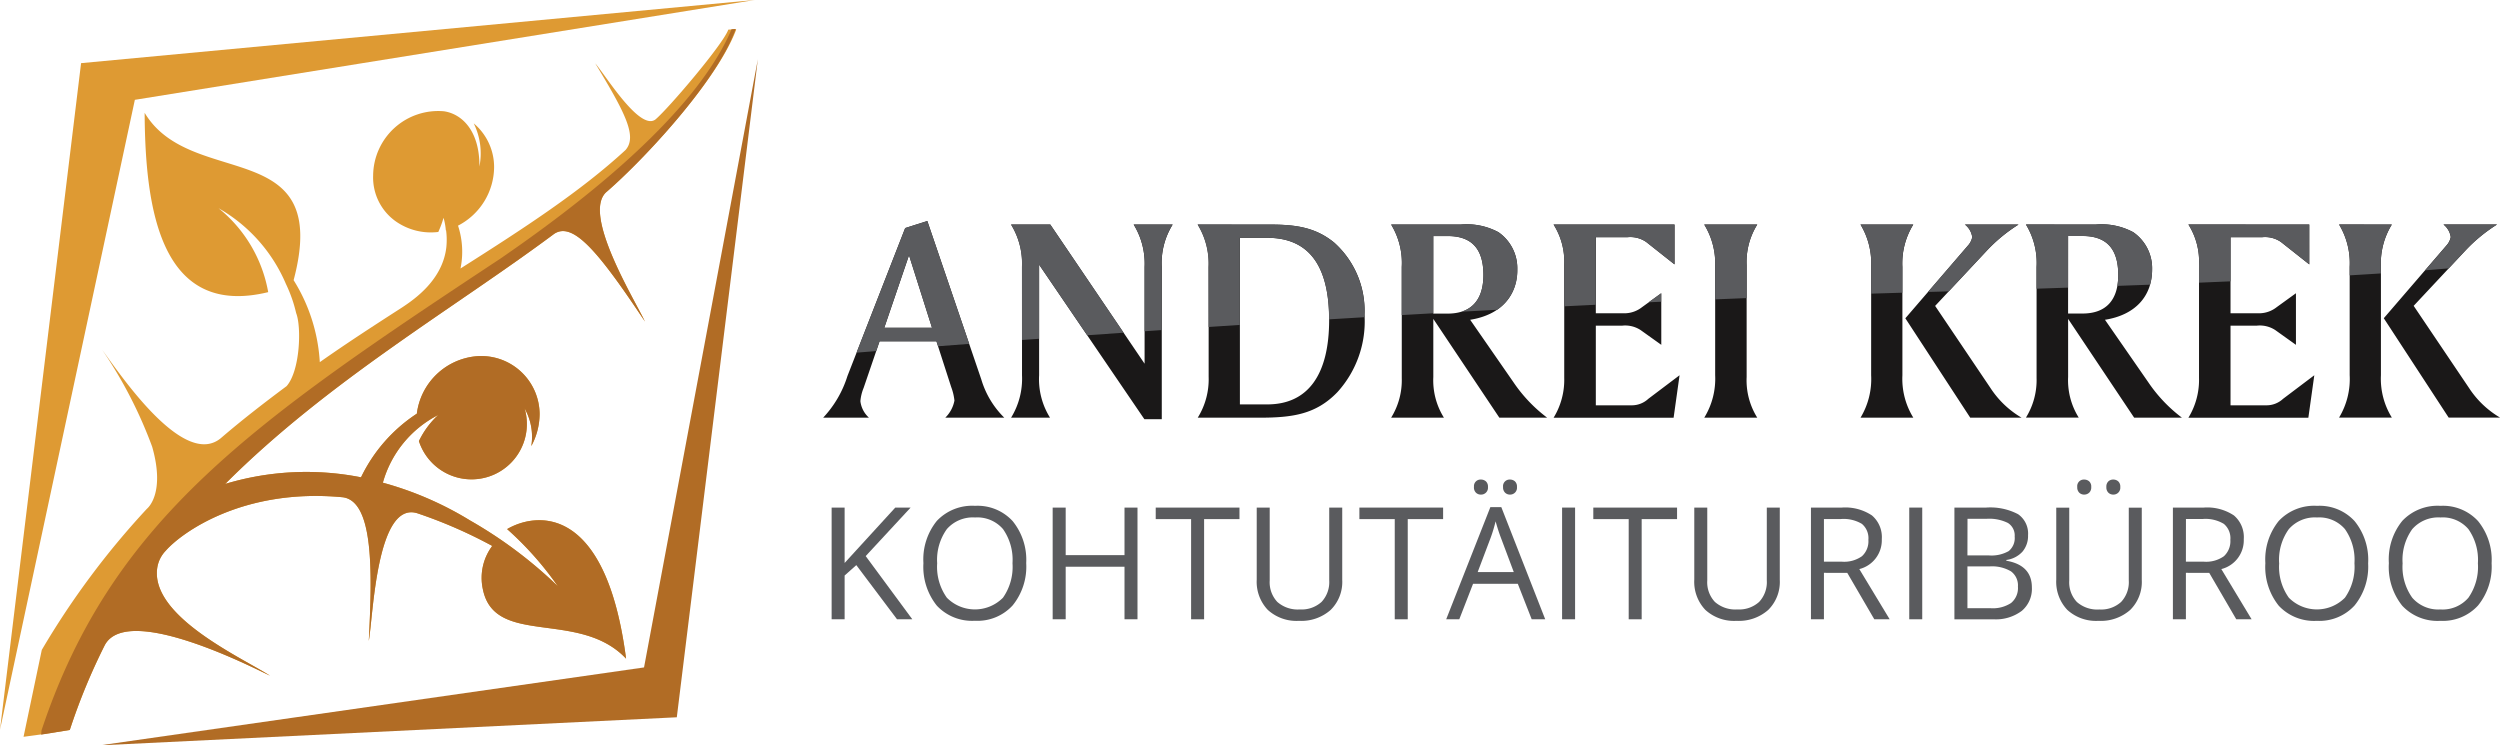 <svg xmlns="http://www.w3.org/2000/svg" xmlns:xlink="http://www.w3.org/1999/xlink" width="210.076" height="62.634" viewBox="0 0 210.076 62.634"><defs><style>.a{fill:none;}.b{clip-path:url(#a);}.c{fill:#de9a33;}.c,.d,.f{fill-rule:evenodd;}.d{fill:#b16c25;}.e{fill:#1a1818;}.f,.g{fill:#5a5b5e;}</style><clipPath id="a"><rect class="a" width="210.076" height="62.634"/></clipPath></defs><g class="b"><path class="c" d="M50.226,15.253h0c-2.029,1.84,2.281,8.861,3.252,10.881-3.885-5.839-6.029-8.429-7.628-7.376v0c-8.36,6.23-18.994,12.355-27.647,21.017a23.613,23.613,0,0,1,11.414-.556A13.274,13.274,0,0,1,34.31,33.87a5.54,5.54,0,0,1,5.017-4.827,4.906,4.906,0,0,1,5.3,4.86,5.72,5.72,0,0,1-.7,2.692,4.854,4.854,0,0,0-.56-3.167,4.649,4.649,0,0,1-8.882,2.747A7.359,7.359,0,0,1,36.1,33.983a9.16,9.16,0,0,0-4.646,5.687,28.313,28.313,0,0,1,7.327,3.173,37.044,37.044,0,0,1,7.376,5.526,27.383,27.383,0,0,0-4.261-4.8c2.441-1.424,8.3-2.15,9.995,10.886-3.929-4.162-11.062-.948-12.038-5.853a4.476,4.476,0,0,1,.794-3.618,39.7,39.7,0,0,0-6.289-2.743c-3.448-1.089-3.72,8.72-4.087,10.722.3-5.771.429-11.735-2.188-12.069-8.418-.8-13.594,3.021-14.88,4.5a2.627,2.627,0,0,0-.714,1.482c-.528,4.044,7.059,7.47,9.481,9.008-.762-.322-11.961-6.232-13.891-2.548a51.314,51.314,0,0,0-2.933,7.114l-2.367.368-1.52.206,1.532-7.3a68.2,68.2,0,0,1,8.828-11.854c-.016.006,1.6-1.184.448-5.22a37.332,37.332,0,0,0-4.2-8.143C9.446,30.666,14.8,38.63,17.909,35.867c1.782-1.529,3.621-2.945,5.451-4.308,1.138-1.287,1.264-4.979.806-6.139a11.733,11.733,0,0,0-.836-2.4c-.008-.011-.011-.024-.019-.038a13.312,13.312,0,0,0-5.665-6.375,11.667,11.667,0,0,1,4.171,7.052c-9,2.189-10.339-6.879-10.383-15.07,3.909,6.538,15.779,1.784,12.519,14.064a14.576,14.576,0,0,1,2.2,6.889c2.362-1.66,4.575-3.09,6.889-4.58,1.055-.695,3.464-2.343,3.75-5.13v-.019a5.971,5.971,0,0,0-.028-1.353.035.035,0,0,0-.02.008,5.5,5.5,0,0,0-.193-1.056,8.479,8.479,0,0,1-.44,1.19,5.133,5.133,0,0,1-3.565-.885,4.519,4.519,0,0,1-1.911-3.855,5.469,5.469,0,0,1,5.962-5.4c1.517.229,2.994,1.661,2.969,4.643a5.727,5.727,0,0,0-.478-3.628A4.794,4.794,0,0,1,40.8,13.156a5.581,5.581,0,0,1-3.032,4.915,7.035,7.035,0,0,1,.209,3.6c5.339-3.386,10.08-6.465,13.866-9.955,1-1.143-.013-3.1-2.545-7.283.871,1.006,3.747,5.723,5.064,4.712,1.1-.929,5.688-6.317,6.117-7.544l.652-.041v.069c-1.768,4.616-8.25,11.338-10.9,13.625" transform="translate(0.72 0.89)"/><path class="d" d="M49.688,15.258h0c-2.029,1.84,2.281,8.861,3.252,10.881-3.885-5.839-6.029-8.429-7.628-7.376v0c-8.36,6.23-18.994,12.355-27.647,21.017a23.613,23.613,0,0,1,11.414-.556,13.274,13.274,0,0,1,4.688-5.347,5.54,5.54,0,0,1,5.017-4.827,4.906,4.906,0,0,1,5.3,4.86,5.72,5.72,0,0,1-.7,2.692,4.854,4.854,0,0,0-.56-3.167,4.649,4.649,0,0,1-8.882,2.747,7.359,7.359,0,0,1,1.616-2.193,9.16,9.16,0,0,0-4.646,5.687,28.312,28.312,0,0,1,7.327,3.173,37.042,37.042,0,0,1,7.376,5.526,27.383,27.383,0,0,0-4.261-4.8c2.441-1.424,8.3-2.15,9.995,10.886-3.929-4.162-11.062-.948-12.038-5.853a4.476,4.476,0,0,1,.794-3.618,39.7,39.7,0,0,0-6.289-2.743c-3.448-1.089-3.72,8.72-4.087,10.722.3-5.771.429-11.735-2.188-12.069-8.418-.8-13.594,3.021-14.88,4.5a2.627,2.627,0,0,0-.714,1.482c-.528,4.044,7.059,7.47,9.481,9.008-.762-.322-11.961-6.232-13.891-2.548a51.314,51.314,0,0,0-2.933,7.114L2.2,60.847l.031-.358C8.148,42.7,20.007,34.585,40.8,20.839,46.365,17.013,56.984,9.2,60.217,1.571l.341-.022c-1.507,4.3-7.62,10.908-10.87,13.709" transform="translate(1.258 0.885)"/><path class="c" d="M0,61.322,11.332,8.389,63.419,0,6.813,5.307Z" transform="translate(0 -0.001)"/><path class="d" d="M60.634,3.167,51.07,54.274,5.333,60.823l48.49-2.359Z" transform="translate(3.049 1.81)"/><path class="e" d="M52.761,11.816,50.9,12.41,46.047,24.849a9.073,9.073,0,0,1-2.037,3.492h3.844a2.212,2.212,0,0,1-.717-1.386,3.784,3.784,0,0,1,.272-1.116l1.338-3.914h4.781l1.239,3.84a4.617,4.617,0,0,1,.273,1.14,2.71,2.71,0,0,1-.769,1.437h4.956a7.528,7.528,0,0,1-1.932-3.22Zm-1.537,2.875,1.933,6.1H49.143ZM59.8,12.113a6.248,6.248,0,0,1,.918,3.568v9.092a6.246,6.246,0,0,1-.918,3.568h3.271a6.1,6.1,0,0,1-.916-3.568V15.483L71,28.47h1.463V15.681a6.1,6.1,0,0,1,.916-3.568H70.1a6.261,6.261,0,0,1,.918,3.568v8.126L63.092,12.113Zm15.683,0a6.249,6.249,0,0,1,.918,3.568V24.9a6.1,6.1,0,0,1-.918,3.444h5.155c2.8,0,4.781-.272,6.59-2.155A8.845,8.845,0,0,0,89.5,19.7a7.674,7.674,0,0,0-2.552-6.07c-1.586-1.289-3.246-1.512-5.4-1.512Zm3.544,1.116h2.3c3.469,0,5.2,2.3,5.2,6.887,0,4.657-1.809,7.111-5.2,7.111h-2.3Zm12.709-1.116a6.187,6.187,0,0,1,.893,3.568v9.341a5.97,5.97,0,0,1-.893,3.319h4.435a5.913,5.913,0,0,1-.891-3.419V20.041l5.548,8.3h4.016a12.459,12.459,0,0,1-2.826-2.972l-3.642-5.253c2.527-.4,3.964-1.957,3.964-4.237a3.692,3.692,0,0,0-1.584-3.121,5.652,5.652,0,0,0-3.173-.644Zm3.544.967H96.49c2.007,0,3,1.066,3,3.271,0,2.131-1.039,3.246-3,3.246H95.277Zm10.108-.967a5.814,5.814,0,0,1,.893,3.395V25a6.092,6.092,0,0,1-.893,3.345h10.084l.5-3.568-2.626,1.982a2.031,2.031,0,0,1-1.386.545h-3.024V20.611h2.205a2.364,2.364,0,0,1,1.561.372l1.735,1.239V17.886l-1.611,1.165a2.4,2.4,0,0,1-1.462.52h-2.428V13.179h2.652a2.354,2.354,0,0,1,1.586.4l2.378,1.883V12.113Zm12.66,0a6.245,6.245,0,0,1,.916,3.568v9.092a6.242,6.242,0,0,1-.916,3.568H122.5a5.925,5.925,0,0,1-.891-3.419V15.532a5.928,5.928,0,0,1,.891-3.419Zm13.132,0a6.278,6.278,0,0,1,.891,3.568v9.092a6.275,6.275,0,0,1-.891,3.568h4.434a6.215,6.215,0,0,1-.916-3.568V15.681a6.215,6.215,0,0,1,.916-3.568Zm8.77,0h4.509a13.374,13.374,0,0,0-2.7,2.23l-4.311,4.608,4.659,6.912a7.849,7.849,0,0,0,2.6,2.477h-4.311l-5.451-8.349,5.253-6.1a1.491,1.491,0,0,0,.371-.718,1.624,1.624,0,0,0-.619-1.066m5.129,0a6.187,6.187,0,0,1,.893,3.568v9.341a5.97,5.97,0,0,1-.893,3.319h4.435a5.913,5.913,0,0,1-.891-3.419V20.041l5.548,8.3h4.014a12.454,12.454,0,0,1-2.824-2.972l-3.642-5.253c2.527-.4,3.964-1.957,3.964-4.237a3.689,3.689,0,0,0-1.586-3.121,5.644,5.644,0,0,0-3.172-.644Zm3.544.967h1.213c2.006,0,3,1.066,3,3.271,0,2.131-1.04,3.246-3,3.246H148.62Zm10.108-.967a5.81,5.81,0,0,1,.891,3.395V25a6.087,6.087,0,0,1-.891,3.345H168.81l.5-3.568-2.626,1.982a2.035,2.035,0,0,1-1.388.545H162.27V20.611h2.2a2.368,2.368,0,0,1,1.562.372l1.735,1.239V17.886l-1.611,1.165a2.4,2.4,0,0,1-1.462.52H162.27V13.179h2.65a2.351,2.351,0,0,1,1.586.4l2.38,1.883V12.113Zm12.66,0a6.278,6.278,0,0,1,.891,3.568v9.092a6.263,6.263,0,0,1-.891,3.568h4.435a6.207,6.207,0,0,1-.918-3.568V15.681a6.206,6.206,0,0,1,.918-3.568Zm8.77,0h4.509a13.373,13.373,0,0,0-2.7,2.23l-4.311,4.608,4.659,6.912a7.848,7.848,0,0,0,2.6,2.477H180.6l-5.451-8.349,5.253-6.1a1.491,1.491,0,0,0,.371-.718,1.624,1.624,0,0,0-.619-1.066" transform="translate(25.162 6.755)"/><path class="f" d="M51.242,36.524H49.958l-3.422-4.552-.982.874v3.678H44.462V27.138h1.092v4.654l4.256-4.654H51.1l-3.775,4.075Z" transform="translate(25.42 15.515)"/><path class="f" d="M50.525,31.872a4.458,4.458,0,0,0,.813,2.892,3.317,3.317,0,0,0,4.717,0,4.517,4.517,0,0,0,.8-2.9A4.492,4.492,0,0,0,56.059,29a2.846,2.846,0,0,0-2.348-.978A2.9,2.9,0,0,0,51.338,29a4.425,4.425,0,0,0-.813,2.868m7.483,0a5.17,5.17,0,0,1-1.141,3.544,4,4,0,0,1-3.169,1.29,4.058,4.058,0,0,1-3.2-1.268A5.217,5.217,0,0,1,49.37,31.86,5.137,5.137,0,0,1,50.5,28.306a4.08,4.08,0,0,1,3.209-1.262,4,4,0,0,1,3.159,1.284,5.163,5.163,0,0,1,1.138,3.544" transform="translate(28.226 15.461)"/><path class="f" d="M63.407,36.524H62.316V32.106H57.373v4.418H56.279V27.138h1.094v3.994h4.943V27.138h1.091Z" transform="translate(32.177 15.515)"/><path class="f" d="M65.854,36.524H64.762V28.106H61.789v-.968h7.038v.968H65.854Z" transform="translate(35.327 15.515)"/><path class="f" d="M74.374,27.138v6.075a3.3,3.3,0,0,1-.971,2.523,3.719,3.719,0,0,1-2.664.918,3.564,3.564,0,0,1-2.623-.924,3.43,3.43,0,0,1-.927-2.541v-6.05H68.28v6.127a2.412,2.412,0,0,0,.641,1.8,2.59,2.59,0,0,0,1.888.63,2.5,2.5,0,0,0,1.829-.633,2.435,2.435,0,0,0,.643-1.814V27.138Z" transform="translate(38.414 15.515)"/><path class="f" d="M76.741,36.524H75.649V28.106H72.678v-.968h7.035v.968H76.741Z" transform="translate(41.552 15.515)"/><path class="f" d="M82.1,26.266a.554.554,0,0,1,.578-.627.624.624,0,0,1,.415.148.593.593,0,0,1,.174.479.575.575,0,0,1-.589.637.574.574,0,0,1-.407-.159.612.612,0,0,1-.171-.478m.9,7.148-1.091-2.909c-.141-.369-.286-.82-.437-1.355a12.465,12.465,0,0,1-.406,1.355l-1.1,2.909Zm-3.343-7.148a.552.552,0,0,1,.577-.627.634.634,0,0,1,.42.148.594.594,0,0,1,.176.479.577.577,0,0,1-.6.637.574.574,0,0,1-.407-.159.611.611,0,0,1-.17-.478m4.852,11.115L83.339,34.4H79.577L78.42,37.381h-1.1l3.712-9.426h.919l3.69,9.426Z" transform="translate(44.204 14.658)"/><rect class="g" width="1.092" height="9.386" transform="translate(131.263 42.652)"/><path class="f" d="M89.248,36.524H88.158V28.106H85.184v-.968h7.038v.968H89.248Z" transform="translate(48.702 15.515)"/><path class="f" d="M97.767,27.138v6.075a3.309,3.309,0,0,1-.97,2.523,3.721,3.721,0,0,1-2.666.918,3.562,3.562,0,0,1-2.622-.924,3.424,3.424,0,0,1-.927-2.541v-6.05h1.091v6.127a2.407,2.407,0,0,0,.643,1.8,2.589,2.589,0,0,0,1.886.63,2.5,2.5,0,0,0,1.831-.633,2.435,2.435,0,0,0,.643-1.814V27.138Z" transform="translate(51.789 15.515)"/><path class="f" d="M97.911,31.683h1.5a2.58,2.58,0,0,0,1.694-.459,1.7,1.7,0,0,0,.541-1.378,1.568,1.568,0,0,0-.549-1.342A3,3,0,0,0,99.33,28.1H97.911Zm0,.937v3.9H96.82V27.138h2.575a4.045,4.045,0,0,1,2.551.66,2.393,2.393,0,0,1,.827,1.99,2.5,2.5,0,0,1-1.889,2.518l2.551,4.219h-1.292l-2.271-3.9Z" transform="translate(55.355 15.515)"/><rect class="g" width="1.091" height="9.386" transform="translate(160.435 42.652)"/><path class="f" d="M105.584,32.081v3.513h1.958a2.782,2.782,0,0,0,1.71-.44,1.622,1.622,0,0,0,.575-1.377,1.457,1.457,0,0,0-.589-1.284,3.124,3.124,0,0,0-1.787-.412Zm0-.924h1.8a2.942,2.942,0,0,0,1.664-.361,1.407,1.407,0,0,0,.506-1.224,1.237,1.237,0,0,0-.564-1.14,3.522,3.522,0,0,0-1.8-.351h-1.6Zm-1.094-4.019h2.652a5.025,5.025,0,0,1,2.7.556,1.979,1.979,0,0,1,.836,1.768,2.046,2.046,0,0,1-.467,1.377,2.224,2.224,0,0,1-1.358.7v.064Q111,31.974,111,33.854a2.416,2.416,0,0,1-.852,1.965,3.622,3.622,0,0,1-2.378.706H104.49Z" transform="translate(59.74 15.515)"/><path class="f" d="M114.146,26.266a.6.6,0,0,1,.173-.479.59.59,0,0,1,.407-.148.62.62,0,0,1,.413.148.589.589,0,0,1,.176.479.575.575,0,0,1-.589.637.577.577,0,0,1-.407-.157.616.616,0,0,1-.173-.479m-2.446,0a.554.554,0,0,1,.578-.627.628.628,0,0,1,.42.148.584.584,0,0,1,.176.479.6.6,0,0,1-.176.479.613.613,0,0,1-.42.157.582.582,0,0,1-.407-.157.616.616,0,0,1-.171-.479M117.121,28V34.07a3.3,3.3,0,0,1-.971,2.523,3.719,3.719,0,0,1-2.664.918,3.57,3.57,0,0,1-2.625-.924,3.435,3.435,0,0,1-.926-2.541V28h1.092v6.127a2.406,2.406,0,0,0,.641,1.8,2.589,2.589,0,0,0,1.886.63,2.5,2.5,0,0,0,1.831-.633,2.429,2.429,0,0,0,.644-1.814V28Z" transform="translate(62.853 14.658)"/><path class="f" d="M117.263,31.683h1.5a2.577,2.577,0,0,0,1.694-.459,1.71,1.71,0,0,0,.541-1.378,1.565,1.565,0,0,0-.55-1.342,2.991,2.991,0,0,0-1.763-.409h-1.418Zm0,.937v3.9h-1.092V27.138h2.575a4.05,4.05,0,0,1,2.553.66,2.389,2.389,0,0,1,.827,1.99,2.5,2.5,0,0,1-1.886,2.518l2.545,4.219h-1.289l-2.271-3.9Z" transform="translate(66.419 15.515)"/><path class="f" d="M122.274,31.872a4.449,4.449,0,0,0,.811,2.892,3.315,3.315,0,0,0,4.715,0,4.508,4.508,0,0,0,.8-2.9A4.483,4.483,0,0,0,127.8,29a2.842,2.842,0,0,0-2.345-.978,2.9,2.9,0,0,0-2.373.984,4.415,4.415,0,0,0-.811,2.868m7.478,0a5.17,5.17,0,0,1-1.14,3.544,4,4,0,0,1-3.169,1.29,4.06,4.06,0,0,1-3.2-1.268,5.209,5.209,0,0,1-1.127-3.579,5.145,5.145,0,0,1,1.132-3.554,4.084,4.084,0,0,1,3.211-1.262,3.991,3.991,0,0,1,3.156,1.284,5.148,5.148,0,0,1,1.138,3.544" transform="translate(69.246 15.461)"/><path class="f" d="M128.872,31.872a4.467,4.467,0,0,0,.809,2.892,2.888,2.888,0,0,0,2.362.987,2.857,2.857,0,0,0,2.356-.982,4.526,4.526,0,0,0,.8-2.9A4.473,4.473,0,0,0,134.4,29a2.836,2.836,0,0,0-2.345-.978,2.911,2.911,0,0,0-2.375.984,4.434,4.434,0,0,0-.809,2.868m7.48,0a5.162,5.162,0,0,1-1.14,3.544,4,4,0,0,1-3.169,1.29,4.058,4.058,0,0,1-3.2-1.268,5.216,5.216,0,0,1-1.125-3.579,5.137,5.137,0,0,1,1.13-3.554,4.078,4.078,0,0,1,3.209-1.262,4,4,0,0,1,3.159,1.284,5.163,5.163,0,0,1,1.136,3.544" transform="translate(73.02 15.461)"/><path class="f" d="M51.74,11.815l-1.858.594L45.794,22.88l1.652-.132.28-.824h4.783l.135.418,2.617-.2Zm7.955,10,1.437-.1V15.482l4.042,5.936,3.063-.214-6.164-9.092h-3.3a6.264,6.264,0,0,1,.918,3.568ZM70,21.082l1.437-.1v-5.3a6.1,6.1,0,0,1,.916-3.568H69.084A6.264,6.264,0,0,1,70,15.68Zm5.375-.36L78,20.551V13.228h2.3c3.459,0,5.195,2.292,5.2,6.853l2.972-.179,0-.207a7.674,7.674,0,0,0-2.552-6.07c-1.584-1.289-3.246-1.512-5.4-1.512h-6.07a6.26,6.26,0,0,1,.916,3.568Zm16.228-1,2.651-.151v-6.49h1.215c2.006,0,3,1.066,3,3.271,0,1.664-.637,2.708-1.847,3.087l2.993-.162a3.921,3.921,0,0,0,1.7-3.4,3.682,3.682,0,0,0-1.586-3.12,5.638,5.638,0,0,0-3.172-.646H90.714a6.2,6.2,0,0,1,.891,3.568Zm13.652-.736,2.651-.13V13.178h2.65a2.343,2.343,0,0,1,1.586.4l2.38,1.881V12.112h-10.16a5.814,5.814,0,0,1,.893,3.395Zm7.1-.339,1.05-.759V18.6Zm5.584-.244,2.65-.108v-2.76a5.927,5.927,0,0,1,.893-3.42h-4.459a6.26,6.26,0,0,1,.916,3.568Zm13.107-.481,2.626-.08V15.68a6.218,6.218,0,0,1,.916-3.568h-4.435a6.271,6.271,0,0,1,.893,3.568Zm4.781-.143,1.738-.049,3.167-3.386a13.383,13.383,0,0,1,2.7-2.23h-4.511a1.624,1.624,0,0,1,.621,1.066,1.484,1.484,0,0,1-.373.718Zm9.118-.273,2.652-.09V13.079h1.215c2.006,0,3,1.066,3,3.271a5.385,5.385,0,0,1-.075.919l2.751-.1a4.7,4.7,0,0,0,.173-1.289,3.681,3.681,0,0,0-1.584-3.12,5.638,5.638,0,0,0-3.172-.646h-5.847a6.2,6.2,0,0,1,.891,3.568ZM158.6,17l2.652-.113V13.178h2.65a2.343,2.343,0,0,1,1.586.4l2.378,1.881V12.112H157.708a5.814,5.814,0,0,1,.893,3.395Zm12.66-.615c.945-.057,1.817-.11,2.626-.162V15.68a6.218,6.218,0,0,1,.916-3.568H170.37a6.28,6.28,0,0,1,.891,3.568Zm6.345-.424c.743-.058,1.4-.112,1.98-.163l1.363-1.457a13.331,13.331,0,0,1,2.7-2.23H179.14a1.627,1.627,0,0,1,.619,1.066,1.484,1.484,0,0,1-.372.718ZM50.2,14.69l1.932,6.094H48.123Z" transform="translate(26.182 6.754)"/></g></svg>